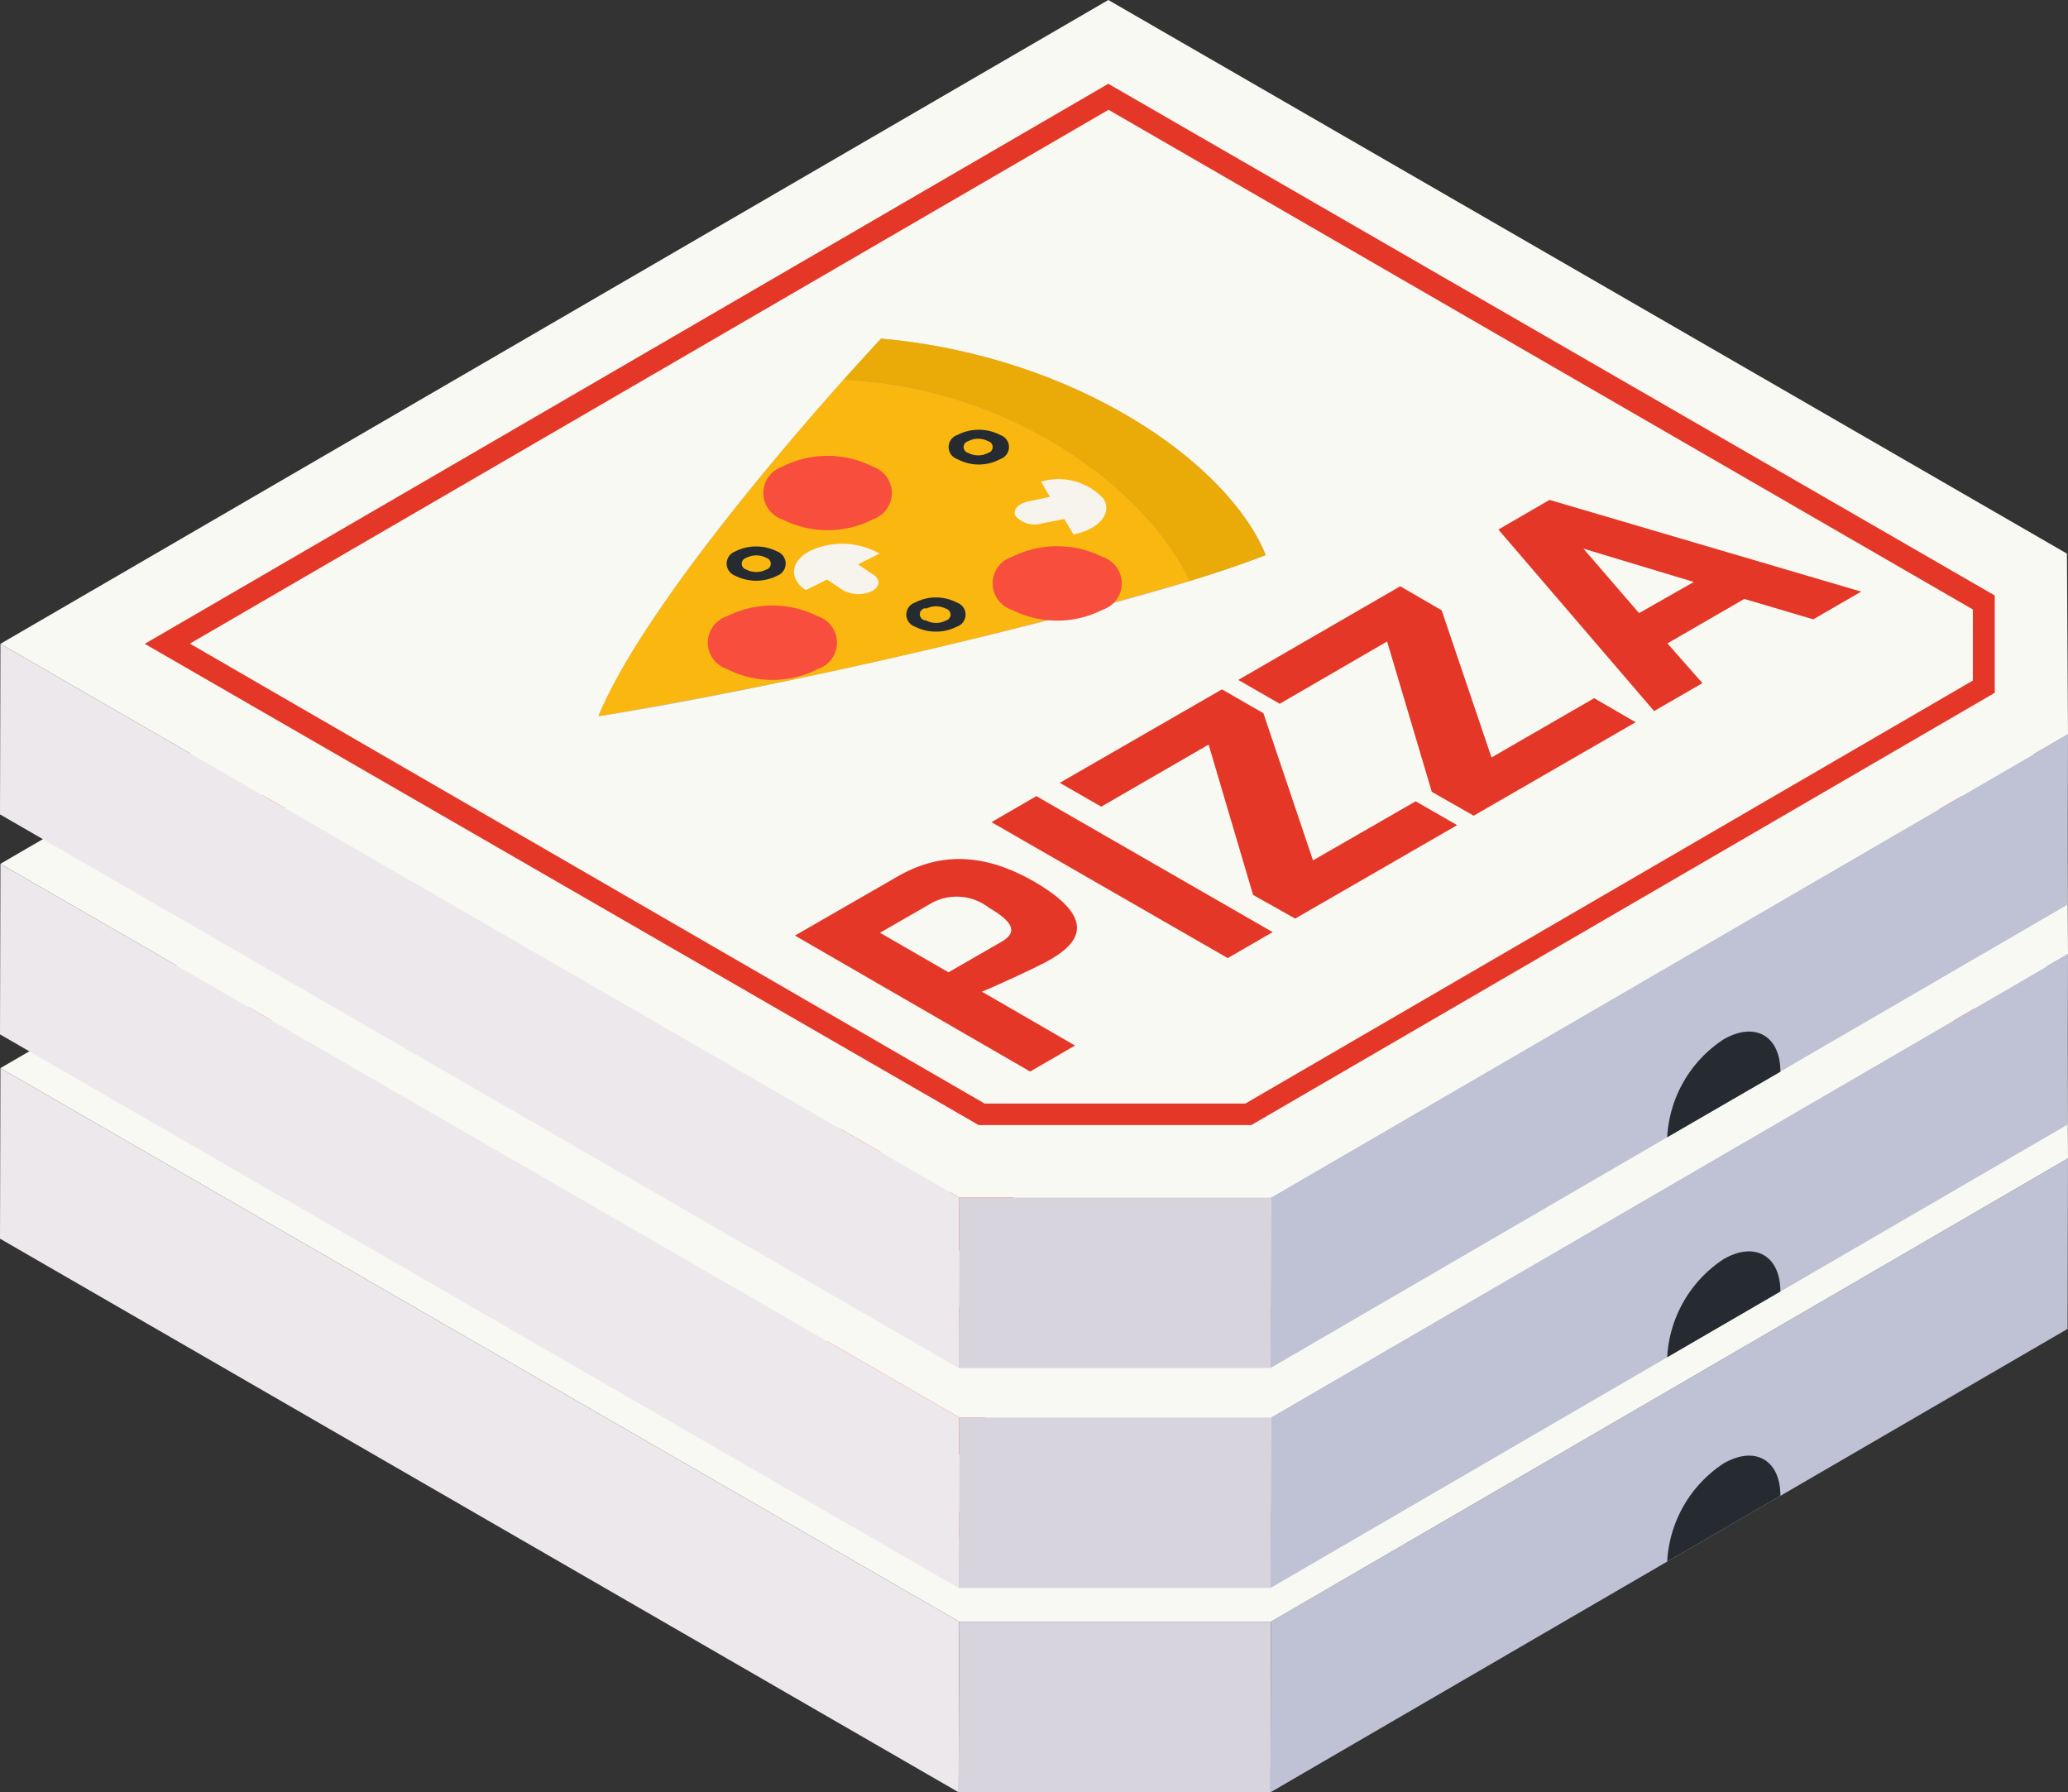 <?xml version="1.0" encoding="UTF-8"?> <svg xmlns="http://www.w3.org/2000/svg" id="Layer_1" data-name="Layer 1" viewBox="0 0 96.28 83.43"><rect x="0" y="0" width="96.28" height="83.43" fill="#333333" stroke="none"/> <defs> <style>.cls-1{isolation:isolate;}.cls-2{fill:#bec2d4;}.cls-3{fill:#d7d4dd;}.cls-4{fill:#ece8ec;}.cls-5{fill:#f8f9f3;}.cls-6{fill:#e43727;}.cls-7{fill:#fab70f;}.cls-8{fill:#eaaa08;}.cls-9{fill:#f74e3e;}.cls-10{fill:#252b31;}.cls-11{fill:#f7f4ed;}</style> </defs> <g class="cls-1"> <polygon class="cls-2" points="96.28 53.92 96.26 61.86 82.89 69.63 77.62 72.69 59.15 83.43 59.17 75.49 96.28 53.92"></polygon> <polygon class="cls-3" points="59.17 75.49 59.15 83.43 44.63 83.43 44.66 75.49 59.17 75.49"></polygon> <polygon class="cls-4" points="44.66 75.49 44.63 83.43 0 57.66 0.02 49.72 44.66 75.49"></polygon> <polygon class="cls-5" points="96.23 45.51 96.28 53.92 59.17 75.49 44.66 75.49 0.02 49.72 51.6 19.74 96.23 45.51"></polygon> <path class="cls-6" d="M731.75,361.07h-12.7l-.12-.07-38.7-22.34,44.86-26.07,41.27,23.83,0,4.52ZM719.33,360h12.14l33.87-19.68,0-3.31L725.1,313.8l-42.77,24.86Z" transform="translate(-673.49 -288.95)"></path> </g> <path class="cls-2" d="M701.35,342c1.74-4.27,7.55-11.52,13.16-17.59,9.09.82,16.16,5.78,17.91,10.09C726,337.07,708.28,341,701.35,342Z" transform="translate(-673.49 -288.95)"></path> <path class="cls-7" d="M728.87,335.75A249.63,249.63,0,0,1,701.35,342c1.56-3.82,6.38-10,11.4-15.65C720.62,326.79,726.9,331.48,728.87,335.75Z" transform="translate(-673.49 -288.95)"></path> <path class="cls-8" d="M732.42,334.54c-1,.37-2.17.78-3.55,1.21-2-4.27-8.25-9-16.12-9.36.59-.66,1.17-1.31,1.76-1.94C723.6,325.27,730.67,330.23,732.42,334.54Z" transform="translate(-673.49 -288.95)"></path> <path class="cls-9" d="M720.59,334.63a1.29,1.29,0,0,0,0,2.44,4.66,4.66,0,0,0,4.24,0,1.29,1.29,0,0,0,0-2.44A4.66,4.66,0,0,0,720.59,334.63Z" transform="translate(-673.49 -288.95)"></path> <path class="cls-9" d="M709.9,330.42a1.29,1.29,0,0,0,0,2.45,4.72,4.72,0,0,0,4.24,0,1.29,1.29,0,0,0,0-2.45A4.66,4.66,0,0,0,709.9,330.42Z" transform="translate(-673.49 -288.95)"></path> <path class="cls-9" d="M707.33,337.39a1.29,1.29,0,0,0,0,2.44,4.66,4.66,0,0,0,4.24,0,1.29,1.29,0,0,0,0-2.44A4.66,4.66,0,0,0,707.33,337.39Z" transform="translate(-673.49 -288.95)"></path> <path class="cls-10" d="M718.06,328.94a.6.6,0,0,0,0,1.13,2.16,2.16,0,0,0,2,0,.6.6,0,0,0,0-1.13A2.16,2.16,0,0,0,718.06,328.94Zm.5.29a1.1,1.1,0,0,1,.94,0,.29.29,0,0,1,0,.55,1,1,0,0,1-.94,0A.29.29,0,0,1,718.56,329.23Z" transform="translate(-673.49 -288.95)"></path> <path class="cls-10" d="M716.09,336.71a.6.6,0,0,0,0,1.13,2.16,2.16,0,0,0,1.95,0,.6.6,0,0,0,0-1.13A2.16,2.16,0,0,0,716.09,336.71Zm.51.29a1,1,0,0,1,.94,0,.28.28,0,0,1,0,.54,1,1,0,0,1-.94,0A.28.28,0,0,1,716.6,337Z" transform="translate(-673.49 -288.95)"></path> <path class="cls-10" d="M707.72,334.37a.59.59,0,0,0,0,1.12,2.1,2.1,0,0,0,1.95,0,.59.59,0,0,0,0-1.12A2.16,2.16,0,0,0,707.72,334.37Zm.51.29a1,1,0,0,1,.94,0,.28.28,0,0,1,0,.54,1,1,0,0,1-.94,0A.28.28,0,0,1,708.23,334.66Z" transform="translate(-673.49 -288.95)"></path> <path class="cls-11" d="M722,331.1a2.89,2.89,0,0,1,2.87.81c.41.68-.22,1.43-1.4,1.66h0l-.43-.72-1.06.21a1.22,1.22,0,0,1-1.2-.34c-.17-.29.1-.6.59-.7l1-.2-.42-.72Z" transform="translate(-673.49 -288.95)"></path> <path class="cls-11" d="M711,336.16c-.81-.55-.7-1.37.25-1.84a3.51,3.51,0,0,1,3.19.14s0,0,0,0l-1,.49.72.49c.34.23.3.58-.1.77a1.45,1.45,0,0,1-1.33-.06l-.73-.49-1,.49Z" transform="translate(-673.49 -288.95)"></path> <path class="cls-6" d="M710.5,352.25l4.71-2.72c1.37-.79,3.46-1.51,6.41.2,3.34,1.93,1.8,3.1.49,3.79-.62.33-2.79,1.32-2.91,1.33l4.35,2.51-2.1,1.21Zm9.6.3c.66-.39.75-.83-.56-1.59a2.48,2.48,0,0,0-2.63-.26l-2.45,1.42,3.19,1.84Z" transform="translate(-673.49 -288.95)"></path> <path class="cls-6" d="M719.65,347l2.09-1.21,11,6.32-2.1,1.21Z" transform="translate(-673.49 -288.95)"></path> <path class="cls-6" d="M731.83,350.35l-2.07-7-5,2.9-1.93-1.12,7.55-4.35,1.93,1.12,2.31,6.84,4.78-2.75,1.93,1.11-7.54,4.36Z" transform="translate(-673.49 -288.95)"></path> <path class="cls-6" d="M740.14,345.55l-2.07-7-5,2.9-1.93-1.12,7.54-4.35,1.93,1.11,2.32,6.85,4.78-2.75,1.93,1.11-7.54,4.35Z" transform="translate(-673.49 -288.95)"></path> <path class="cls-6" d="M743.25,333.34l2.38-1.37,14.51,4.27-2.23,1.28-3.21-.95-3.58,2.07,1.63,1.86-2.25,1.3Zm9.1,2.45-5.14-1.55,2.6,3Z" transform="translate(-673.49 -288.95)"></path> <path class="cls-10" d="M756.38,358.58l-5.27,3.06a5.83,5.83,0,0,1,2.63-4.57C755.2,356.23,756.38,356.91,756.38,358.58Z" transform="translate(-673.49 -288.95)"></path> <g class="cls-1"> <polygon class="cls-2" points="96.28 44.41 96.26 52.35 82.89 60.12 77.62 63.18 59.15 73.92 59.17 65.98 96.28 44.41"></polygon> <polygon class="cls-3" points="59.17 65.98 59.15 73.92 44.63 73.92 44.66 65.98 59.17 65.98"></polygon> <polygon class="cls-4" points="44.66 65.98 44.63 73.92 0 48.15 0.02 40.21 44.66 65.98"></polygon> <polygon class="cls-5" points="96.23 36.01 96.28 44.41 59.17 65.98 44.66 65.98 0.02 40.21 51.6 10.24 96.23 36.01"></polygon> <path class="cls-6" d="M731.75,351.56h-12.7l-.12-.07-38.7-22.34,44.86-26.07,41.27,23.83,0,4.52Zm-12.42-1.05h12.14l33.87-19.68,0-3.31L725.1,304.3l-42.77,24.85Z" transform="translate(-673.49 -288.95)"></path> </g> <path class="cls-2" d="M701.35,332.53c1.74-4.27,7.55-11.52,13.16-17.59,9.09.82,16.16,5.78,17.91,10.09C726,327.56,708.28,331.5,701.35,332.53Z" transform="translate(-673.49 -288.95)"></path> <path class="cls-7" d="M728.87,326.24a247.36,247.36,0,0,1-27.52,6.29c1.56-3.82,6.38-10,11.4-15.65C720.62,317.28,726.9,322,728.87,326.24Z" transform="translate(-673.49 -288.95)"></path> <path class="cls-8" d="M732.42,325c-1,.37-2.17.78-3.55,1.21-2-4.27-8.25-9-16.12-9.36.59-.66,1.17-1.31,1.76-1.94C723.6,315.76,730.67,320.72,732.42,325Z" transform="translate(-673.49 -288.95)"></path> <ellipse class="cls-9" cx="49.22" cy="37.39" rx="3" ry="1.73"></ellipse> <path class="cls-9" d="M709.9,320.91a1.29,1.29,0,0,0,0,2.45,4.72,4.72,0,0,0,4.24,0,1.29,1.29,0,0,0,0-2.45A4.72,4.72,0,0,0,709.9,320.91Z" transform="translate(-673.49 -288.95)"></path> <path class="cls-9" d="M707.33,327.88a1.29,1.29,0,0,0,0,2.44,4.69,4.69,0,0,0,4.24,0,1.29,1.29,0,0,0,0-2.45A4.66,4.66,0,0,0,707.33,327.88Z" transform="translate(-673.49 -288.95)"></path> <path class="cls-10" d="M718.06,319.43a.6.6,0,0,0,0,1.13,2.16,2.16,0,0,0,2,0,.6.6,0,0,0,0-1.13A2.16,2.16,0,0,0,718.06,319.43Zm.5.3a1,1,0,0,1,.94,0,.28.28,0,0,1,0,.54,1,1,0,0,1-.94,0A.28.28,0,0,1,718.56,319.73Z" transform="translate(-673.49 -288.95)"></path> <path class="cls-10" d="M716.09,327.2a.6.6,0,0,0,0,1.13,2.16,2.16,0,0,0,1.95,0,.6.6,0,0,0,0-1.13A2.16,2.16,0,0,0,716.09,327.2Zm.51.29a1,1,0,0,1,.94,0,.29.29,0,0,1,0,.55,1.1,1.1,0,0,1-.94,0A.29.29,0,0,1,716.6,327.49Z" transform="translate(-673.49 -288.95)"></path> <path class="cls-10" d="M707.72,324.86c-.54.31-.54.81,0,1.13a2.16,2.16,0,0,0,1.95,0c.54-.32.54-.82,0-1.13A2.16,2.16,0,0,0,707.72,324.86Zm.51.29a1,1,0,0,1,.94,0,.28.28,0,0,1,0,.54,1,1,0,0,1-.94,0A.28.28,0,0,1,708.23,325.15Z" transform="translate(-673.49 -288.95)"></path> <path class="cls-11" d="M722,321.59a2.89,2.89,0,0,1,2.87.81c.41.68-.22,1.43-1.4,1.66h0l-.43-.72-1.06.21a1.22,1.22,0,0,1-1.2-.34c-.17-.28.1-.6.59-.69l1-.21-.42-.72Z" transform="translate(-673.49 -288.95)"></path> <path class="cls-11" d="M711,326.65c-.81-.55-.7-1.37.25-1.84a3.51,3.51,0,0,1,3.19.14l0,0-1,.49.72.49c.34.23.3.58-.1.77a1.45,1.45,0,0,1-1.33-.06l-.73-.49-1,.5Z" transform="translate(-673.49 -288.95)"></path> <path class="cls-6" d="M710.5,342.74l4.71-2.72c1.37-.79,3.46-1.5,6.41.2,3.34,1.93,1.81,3.1.49,3.79-.62.33-2.79,1.32-2.91,1.33l4.35,2.51-2.1,1.21Zm9.6.3c.66-.39.75-.83-.56-1.59a2.48,2.48,0,0,0-2.63-.26l-2.45,1.42,3.19,1.84Z" transform="translate(-673.49 -288.95)"></path> <path class="cls-6" d="M719.65,337.46l2.09-1.21,11,6.32-2.1,1.21Z" transform="translate(-673.49 -288.95)"></path> <path class="cls-6" d="M731.83,340.84l-2.07-7-5,2.9-1.92-1.11,7.54-4.36,1.93,1.12,2.32,6.85,4.77-2.76,1.93,1.12L733.76,342Z" transform="translate(-673.49 -288.95)"></path> <path class="cls-6" d="M740.15,336l-2.08-7-5,2.9-1.93-1.12,7.55-4.35,1.92,1.11,2.32,6.85,4.78-2.75,1.93,1.11-7.54,4.36Z" transform="translate(-673.49 -288.95)"></path> <path class="cls-6" d="M743.25,323.83l2.38-1.37,14.51,4.27L757.91,328l-3.21-.95-3.58,2.07,1.63,1.86-2.25,1.3Zm9.1,2.45-5.14-1.55,2.6,3Z" transform="translate(-673.49 -288.95)"></path> <path class="cls-10" d="M756.38,349.07l-5.27,3.06a5.83,5.83,0,0,1,2.63-4.57C755.2,346.72,756.38,347.41,756.38,349.07Z" transform="translate(-673.49 -288.95)"></path> <g class="cls-1"> <polygon class="cls-2" points="96.28 34.18 96.26 42.11 82.89 49.88 77.62 52.94 59.15 63.68 59.17 55.75 96.28 34.18"></polygon> <polygon class="cls-3" points="59.17 55.74 59.15 63.68 44.63 63.68 44.66 55.74 59.17 55.74"></polygon> <polygon class="cls-4" points="44.66 55.74 44.63 63.68 0 37.91 0.02 29.97 44.66 55.74"></polygon> <polygon class="cls-5" points="96.23 25.77 96.28 34.18 59.17 55.74 44.66 55.74 0.02 29.97 51.6 0 96.23 25.77"></polygon> <path class="cls-6" d="M731.75,341.32h-12.7l-.12-.07-38.7-22.33,44.86-26.07,41.27,23.82,0,4.53Zm-12.42-1h12.14l33.87-19.69,0-3.31L725.1,294.06l-42.77,24.85Z" transform="translate(-673.49 -288.95)"></path> </g> <path class="cls-2" d="M701.35,322.29c1.74-4.26,7.55-11.52,13.16-17.58,9.09.82,16.16,5.77,17.91,10.08C726,317.32,708.28,321.27,701.35,322.29Z" transform="translate(-673.49 -288.95)"></path> <path class="cls-7" d="M728.87,316a247.36,247.36,0,0,1-27.52,6.29c1.56-3.82,6.38-10,11.4-15.65C720.62,307,726.9,311.74,728.87,316Z" transform="translate(-673.49 -288.95)"></path> <path class="cls-8" d="M732.42,314.79c-1,.38-2.17.79-3.55,1.21-2-4.26-8.25-9-16.12-9.36.59-.65,1.17-1.3,1.76-1.93C723.6,305.53,730.67,310.48,732.42,314.79Z" transform="translate(-673.49 -288.95)"></path> <path class="cls-9" d="M720.59,314.88a1.29,1.29,0,0,0,0,2.45,4.66,4.66,0,0,0,4.24,0,1.29,1.29,0,0,0,0-2.45A4.72,4.72,0,0,0,720.59,314.88Z" transform="translate(-673.49 -288.95)"></path> <path class="cls-9" d="M709.9,310.68a1.29,1.29,0,0,0,0,2.44,4.66,4.66,0,0,0,4.24,0,1.29,1.29,0,0,0,0-2.44A4.66,4.66,0,0,0,709.9,310.68Z" transform="translate(-673.49 -288.95)"></path> <path class="cls-9" d="M707.33,317.64a1.29,1.29,0,0,0,0,2.45,4.66,4.66,0,0,0,4.24,0,1.29,1.29,0,0,0,0-2.45A4.72,4.72,0,0,0,707.33,317.64Z" transform="translate(-673.49 -288.95)"></path> <path class="cls-10" d="M718.06,309.2a.59.59,0,0,0,0,1.12,2.1,2.1,0,0,0,2,0,.59.59,0,0,0,0-1.12A2.16,2.16,0,0,0,718.06,309.2Zm.5.29a1,1,0,0,1,.94,0,.28.28,0,0,1,0,.54,1,1,0,0,1-.94,0A.28.28,0,0,1,718.56,309.49Z" transform="translate(-673.49 -288.95)"></path> <path class="cls-10" d="M716.09,317a.59.59,0,0,0,0,1.12,2.16,2.16,0,0,0,1.95,0,.59.59,0,0,0,0-1.12A2.1,2.1,0,0,0,716.09,317Zm.51.29a1,1,0,0,1,.94,0,.28.28,0,0,1,0,.54,1,1,0,0,1-.94,0A.28.28,0,0,1,716.6,317.26Z" transform="translate(-673.49 -288.95)"></path> <path class="cls-10" d="M707.72,314.62a.6.6,0,0,0,0,1.13,2.16,2.16,0,0,0,1.95,0,.6.6,0,0,0,0-1.13A2.16,2.16,0,0,0,707.72,314.62Zm.51.3a1,1,0,0,1,.94,0,.28.28,0,0,1,0,.54,1,1,0,0,1-.94,0A.28.28,0,0,1,708.23,314.92Z" transform="translate(-673.49 -288.95)"></path> <path class="cls-11" d="M722,311.36a2.85,2.85,0,0,1,2.87.81c.41.68-.22,1.42-1.4,1.66h0l-.43-.72-1.06.21a1.19,1.19,0,0,1-1.2-.34c-.17-.28.1-.59.59-.69l1-.21-.42-.72Z" transform="translate(-673.49 -288.95)"></path> <path class="cls-11" d="M711,316.42c-.81-.55-.7-1.38.25-1.85a3.54,3.54,0,0,1,3.19.15h0l-1,.5.72.49c.34.22.3.57-.1.77a1.51,1.51,0,0,1-1.33-.06l-.73-.49-1,.49Z" transform="translate(-673.49 -288.95)"></path> <path class="cls-6" d="M710.5,332.5l4.71-2.71c1.37-.8,3.46-1.51,6.41.19,3.34,1.93,1.8,3.1.49,3.79-.62.33-2.79,1.32-2.91,1.34l4.34,2.51-2.09,1.21Zm9.6.3c.66-.38.75-.83-.56-1.59a2.45,2.45,0,0,0-2.63-.25l-2.45,1.41,3.19,1.84Z" transform="translate(-673.49 -288.95)"></path> <path class="cls-6" d="M719.65,327.22l2.09-1.21,11,6.33-2.09,1.21Z" transform="translate(-673.49 -288.95)"></path> <path class="cls-6" d="M731.83,330.61l-2.07-7-5,2.89-1.93-1.11,7.55-4.35,1.93,1.11,2.31,6.85,4.78-2.75,1.93,1.11-7.54,4.35Z" transform="translate(-673.49 -288.95)"></path> <path class="cls-6" d="M740.15,325.81l-2.08-7-5,2.9-1.93-1.11,7.54-4.36,1.93,1.12,2.32,6.85,4.78-2.76,1.93,1.12-7.54,4.35Z" transform="translate(-673.49 -288.95)"></path> <path class="cls-6" d="M743.25,313.6l2.38-1.38,14.51,4.27-2.23,1.29-3.21-.95-3.58,2.07,1.63,1.85-2.25,1.3Zm9.1,2.44-5.14-1.55,2.59,3Z" transform="translate(-673.49 -288.95)"></path> <path class="cls-10" d="M756.38,338.84l-5.27,3.05a5.81,5.81,0,0,1,2.63-4.56C755.2,336.49,756.38,337.17,756.38,338.84Z" transform="translate(-673.49 -288.95)"></path> </svg> 